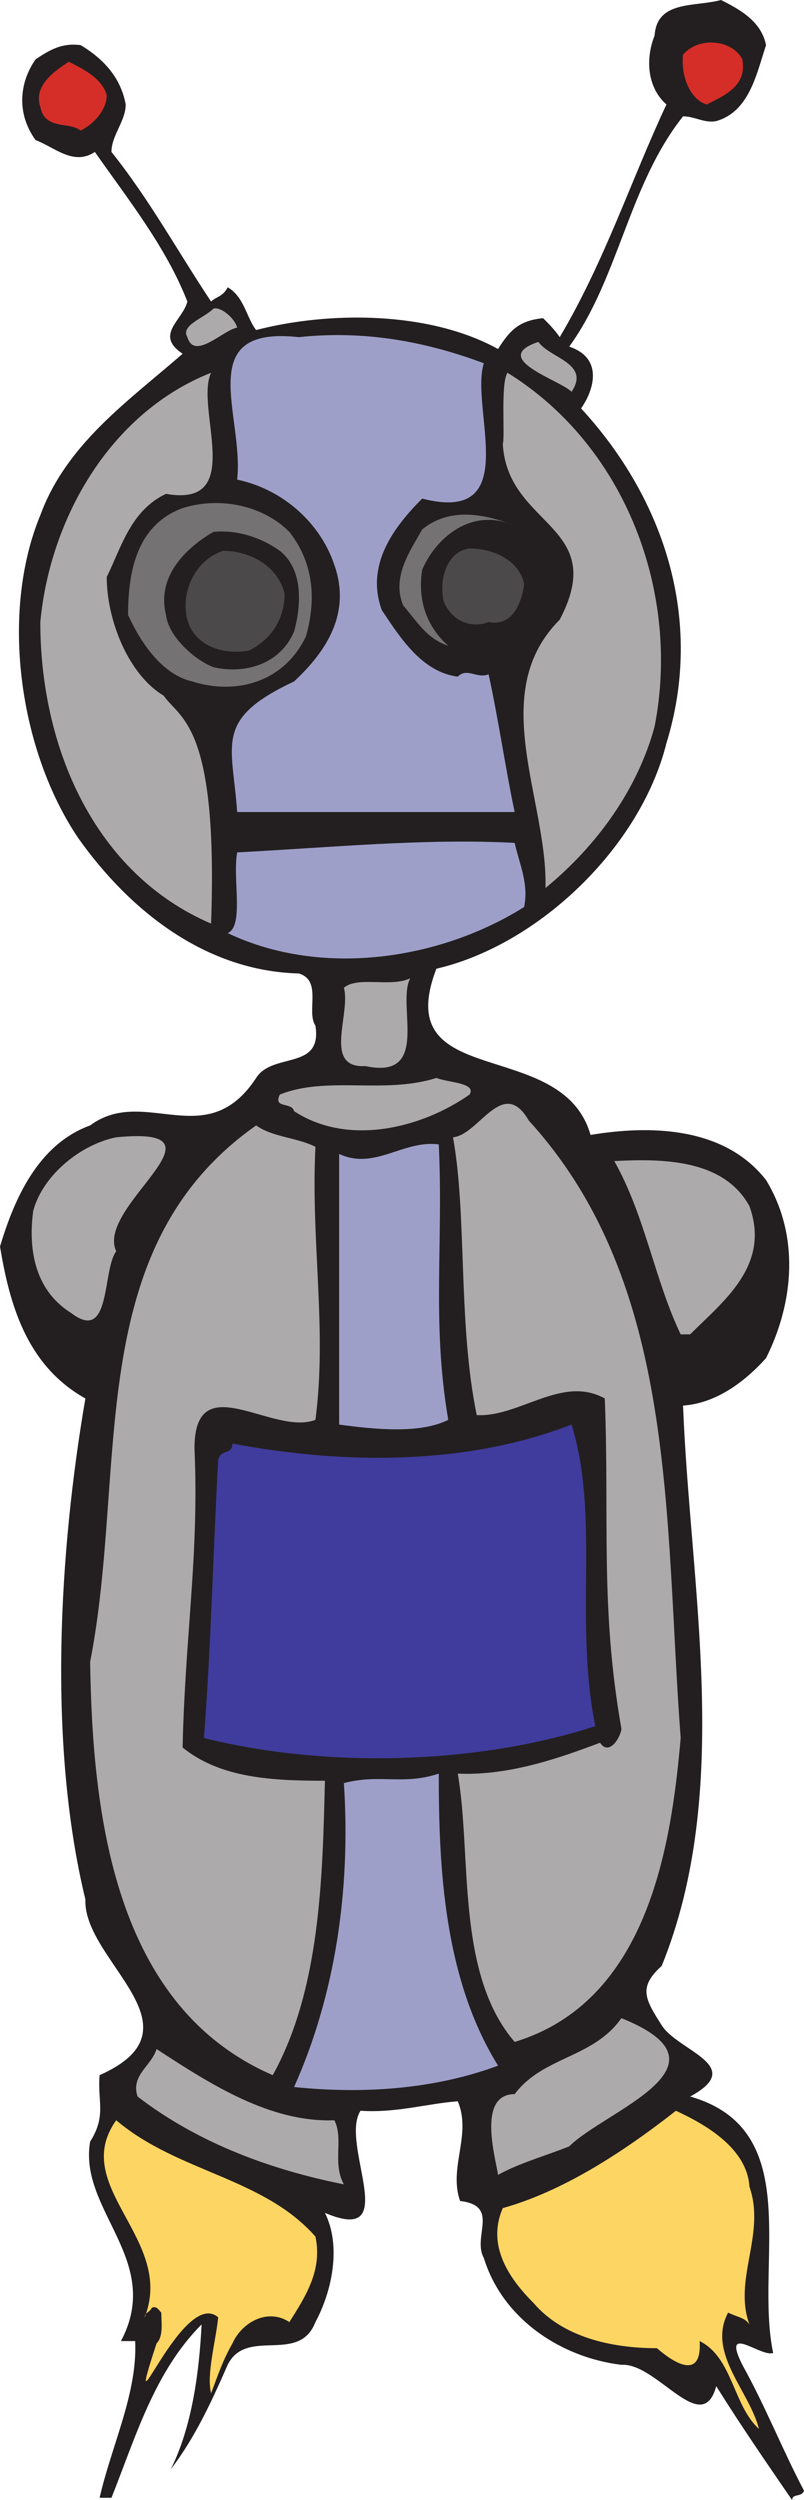 <svg xmlns="http://www.w3.org/2000/svg" width="254.25" height="789.75"><path fill="#231f20" fill-rule="evenodd" d="M242.25 14.25c-3 9-5.25 21-15.75 24-3.75.75-6.75-1.5-10.5-1.5-17.25 21.75-20.25 51-36 72.75 11.25 3.75 7.5 14.25 3.75 19.5 26.25 28.5 39 66.75 27 105.75-8.25 33-40.5 63.75-72.75 71.25-15 39 39.75 21 48.75 52.5 18-3 42-3 55.5 14.25 10.5 17.25 9 38.25 0 56.25-6.75 7.5-15.75 14.25-26.25 15 2.25 57.75 15.75 121.5-6.75 177-7.5 6.75-5.25 10.5 0 18.75s27 12.75 9 22.5c36.75 10.5 20.25 52.5 26.25 81-3.75 1.5-16.5-9.75-9.75 3.75 7.5 13.5 12.75 27 19.5 39.75-.75 2.25-3.75.75-3.75 3-8.25-12-16.5-24-24-36-4.5 16.5-18.75-7.5-30-6.75-18.75-2.25-37.5-14.25-43.5-33.75-3.75-6.75 5.25-16.5-7.5-18-3.75-10.5 3.75-21-.75-31.5-9.75.75-19.5 3.75-30.75 3-6.75 10.5 13.5 42.75-11.25 32.25 5.25 10.5 2.25 24.75-3 34.5C94.5 747 78 735 72 747c-5.25 12-10.5 23.25-18 33 6.75-13.5 9-30.75 9.75-45.75-15 15-21 36-28.5 54.75H31.5c3.75-16.5 12-33 11.25-49.5h-4.5c13.5-25.5-13.5-41.25-9.75-63 5.25-8.25 2.25-12.75 3-21 33.75-15-5.25-36-4.5-55.5-12-49.5-8.25-110.25 0-158.25-18.75-10.5-24-30-27-48 4.5-15 12-32.25 28.5-38.25 17.25-12.75 36.75 9 52.5-15 5.25-8.25 21-2.25 18.75-16.5-3-4.5 2.25-14.25-5.25-16.5-29.25-.75-53.25-19.5-69.75-42.75C6 237 0 193.5 12.75 162.75c8.25-22.5 27.75-36 45-51-9-6 0-10.5 1.5-16.5C52.5 78 40.5 63 30 48c-6.75 4.5-12.75-1.5-18.75-3.75-6-8.25-5.25-18 0-25.5 4.5-3 8.25-5.25 14.25-4.5C33 18.75 38.25 24.75 39.75 33c0 5.25-4.5 9.75-4.5 15 12 15 21 31.5 31.5 47.25 1.5-1.5 3.75-1.5 5.25-4.5 5.25 3 6 9.75 9 13.5 23.25-6 54.75-6 76.5 6 3.75-6 6.75-9 14.25-9.75 1.5 1.5 3.75 3.75 5.25 6 14.25-24 22.5-49.5 33.75-73.5-6-5.25-6.75-14.25-3.75-21.75.75-11.25 12.75-9 21-11.25 6 3 12.75 6.75 14.25 14.25"/><path fill="#d52e29" fill-rule="evenodd" d="M234.75 18.75C236.25 27 229.5 30 223.5 33c-5.25-1.5-8.25-9-7.5-15.75 5.25-6 15.75-4.5 18.75 1.5M33.75 30c0 4.5-3.75 9-8.25 11.25-3.75-3-11.25 0-12.75-7.5-2.25-6.75 4.5-11.25 9-14.25 4.5 2.25 10.5 5.25 12 10.5"/><path fill="#acaaaa" fill-rule="evenodd" d="M75 103.5c-4.5.75-13.5 10.5-15.75 3-2.25-3.75 5.25-6 8.25-9 2.25-.75 6.75 3 7.5 6"/><path fill="#9e9fc9" fill-rule="evenodd" d="M153 114.75c-4.5 14.25 12.75 51-19.5 42.75-9 9-18 21-12.75 35.25 6 9 12.75 19.5 24 21 3-3 6 .75 9.75-.75 3 13.5 5.25 29.25 8.25 43.5H75c-1.5-21.75-7.5-29.25 18-41.25 10.5-9.75 18-21.75 12.75-36.75-4.5-13.5-16.5-24-30.75-27 2.25-20.25-14.25-48.75 19.5-45 21-2.25 40.5 1.5 58.5 8.25"/><path fill="#acaaaa" fill-rule="evenodd" d="M180.75 123.75C177 120 154.5 113.25 170.25 108c3.75 5.25 16.5 6.75 10.5 15.75m-114-6C61.5 129 78 160.5 52.5 156c-11.25 5.25-14.25 17.25-18.75 26.25 0 13.5 6.75 30.75 18 37.5 5.25 7.5 17.25 9 15 72-36.75-15.75-54-55.5-54-95.25 3-32.25 21.75-66 54-78.75M207 229.5c-5.25 19.5-18 37.5-34.5 51 .75-27.75-18.75-61.5 4.5-84.75 15.75-30-16.5-29.25-18-55.5.75-2.25-.75-19.5 1.5-22.5C198 141 215.25 187.5 207 229.5"/><path fill="#747272" fill-rule="evenodd" d="M91.5 168c8.25 10.5 8.25 22.5 5.25 33-6.75 14.25-21.75 18.75-36 14.25-9.75-2.25-16.5-12.75-20.25-21 0-14.25 3-28.5 17.25-33.75 12-3.75 25.5-.75 33.75 7.5m70.5-2.25c-12.75-5.25-24 3.75-28.5 14.25-1.5 9.75 1.5 18 8.25 24-6.75-2.25-9.75-7.5-14.25-12.75-3.75-9 2.25-17.25 6-24 8.25-6.75 18.75-5.25 28.5-1.5"/><path fill="#231f20" fill-rule="evenodd" d="M88.5 174c7.5 6 6.75 17.25 4.5 25.5-4.5 10.5-15.75 13.5-25.5 11.25-6-2.25-14.25-9.75-15-16.5-3-12 6-21 15-26.25 8.25-.75 15.75 2.25 21 6"/><path fill="#4c494a" fill-rule="evenodd" d="M165.75 184.5c-.75 6-3.75 13.5-11.25 12-6 2.25-12-.75-14.25-6.75-1.5-7.5 1.5-15.75 8.25-16.5 7.5 0 15.75 3.75 17.25 11.25m-75.75 3c0 7.5-3.75 14.25-11.25 18-8.25 1.5-17.25-1.5-19.5-9.75S61.5 177 70.5 174c8.25 0 17.25 4.5 19.5 13.5"/><path fill="#9e9fc9" fill-rule="evenodd" d="M162.75 266.25c1.5 6.75 4.5 12.75 3 20.25C139.5 303 102 309 72 294.75c5.25-2.25 1.5-17.25 3-25.5 29.25-1.5 59.25-4.5 87.75-3"/><path fill="#acaaaa" fill-rule="evenodd" d="M129.75 309c-4.5 8.25 6.75 32.25-14.25 27.75-13.5.75-4.5-16.5-6.75-24.75 4.5-3.75 15 0 21-3m18.75 36.75c-15 10.5-38.25 16.5-55.5 5.25-.75-3-6.75-.75-4.5-5.25 15-6 33 0 49.5-5.25 3.75 1.5 12.75 1.5 10.5 5.25M215.25 549c-3 34.5-10.5 83.25-52.5 96-18.75-21.75-13.5-59.25-18-84.75 16.5.75 33-5.25 45-9.75 3 4.5 6.75-2.25 6.75-4.5-6.75-38.25-3.75-66-5.25-104.25-13.5-7.5-27 6-40.5 5.25-6-29.25-3-63-7.5-87.75 8.25-.75 15.75-19.5 24-5.25 47.25 51.75 42.75 125.25 48 195M99.75 448.5c-13.5 5.25-38.25-17.25-38.25 9 1.5 33.75-3 59.25-3.75 94.5 12 9.75 28.5 10.5 45 10.5-.75 30.75-1.5 66-16.5 93C36 633.75 29.25 573 28.5 525c12-61.5-3-130.5 52.5-169.5 5.25 3.75 12.75 3.75 18.75 6.75-1.5 30 3.75 57.75 0 86.25m-63-53.25c-4.5 6-1.5 29.25-14.25 19.5-12-7.5-13.5-21-12-32.25 3-11.25 15-21 26.25-23.25 38.25-3.75-6.75 21.75 0 36"/><path fill="#9e9fc9" fill-rule="evenodd" d="M138.75 361.5c1.5 31.5-2.25 56.25 3 87-9 4.5-23.25 3-34.5 1.5v-85.5c11.25 5.25 20.25-4.5 31.5-3"/><path fill="#acaaaa" fill-rule="evenodd" d="M237 381c6.75 18.75-8.25 30-18.75 40.5h-3c-8.25-17.25-11.25-37.5-21-54.75 15-.75 34.5-.75 42.75 14.25"/><path fill="#403c9d" fill-rule="evenodd" d="M188.25 545.25c-36.75 12-84.75 13.5-123.75 3.75 2.25-29.25 3-61.5 4.5-87.75.75-3.75 4.5-1.5 4.5-5.25 36 6.75 74.25 6.75 107.25-6 9 29.25.75 61.5 7.5 95.25"/><path fill="#9e9fc9" fill-rule="evenodd" d="M157.5 652.5c-20.25 7.5-42.75 9-64.5 6.75 12.75-28.5 18-61.5 15.75-96 11.25-3 18.75.75 30-3 0 29.25 1.5 64.5 18.75 92.25"/><path fill="#acaaaa" fill-rule="evenodd" d="M180 678c-7.5 3-15.75 5.25-22.5 9-.75-5.25-6.75-25.5 5.25-25.5 9-12 24.75-11.25 33.75-24 37.5 15-5.25 29.25-16.5 40.5m-74.25-8.25c3 6-.75 13.5 3 20.25-22.5-4.5-45.75-12.75-65.25-27.75-2.25-6.75 4.5-9.75 6-15 17.25 11.25 36 23.25 56.25 22.5"/><path fill="#fdd562" fill-rule="evenodd" d="M237 690.75c5.25 15-5.25 29.25 0 43.5-1.5-2.25-3.75-2.25-6.75-3.75-6.75 12.75 6.75 24.75 9.75 36.75-8.25-7.5-8.25-22.5-18.75-27.75.75 12-7.5 7.5-13.5 2.25-15 0-30-3.75-39-14.25-7.5-7.5-15-18-9.75-30 18.75-5.25 37.5-17.25 54.75-30.75 9.75 4.5 22.5 12 23.25 24M99.75 706.5c2.25 10.5-3 18.75-8.25 27-6.75-4.5-15 0-18 6.75-3 5.25-4.5 9.75-6.75 15.75-1.5-6 1.5-16.5 2.25-24-11.25-9.75-30.75 42.75-19.5 8.25 2.25-2.25 1.5-6.75 1.5-9.75-.75-.75-1.5-2.25-3-1.5-.75 1.5-2.25 1.5-2.25 3 9.75-24.75-24-41.25-9-62.25 19.5 16.5 46.5 18 63 36.75"/></svg>
